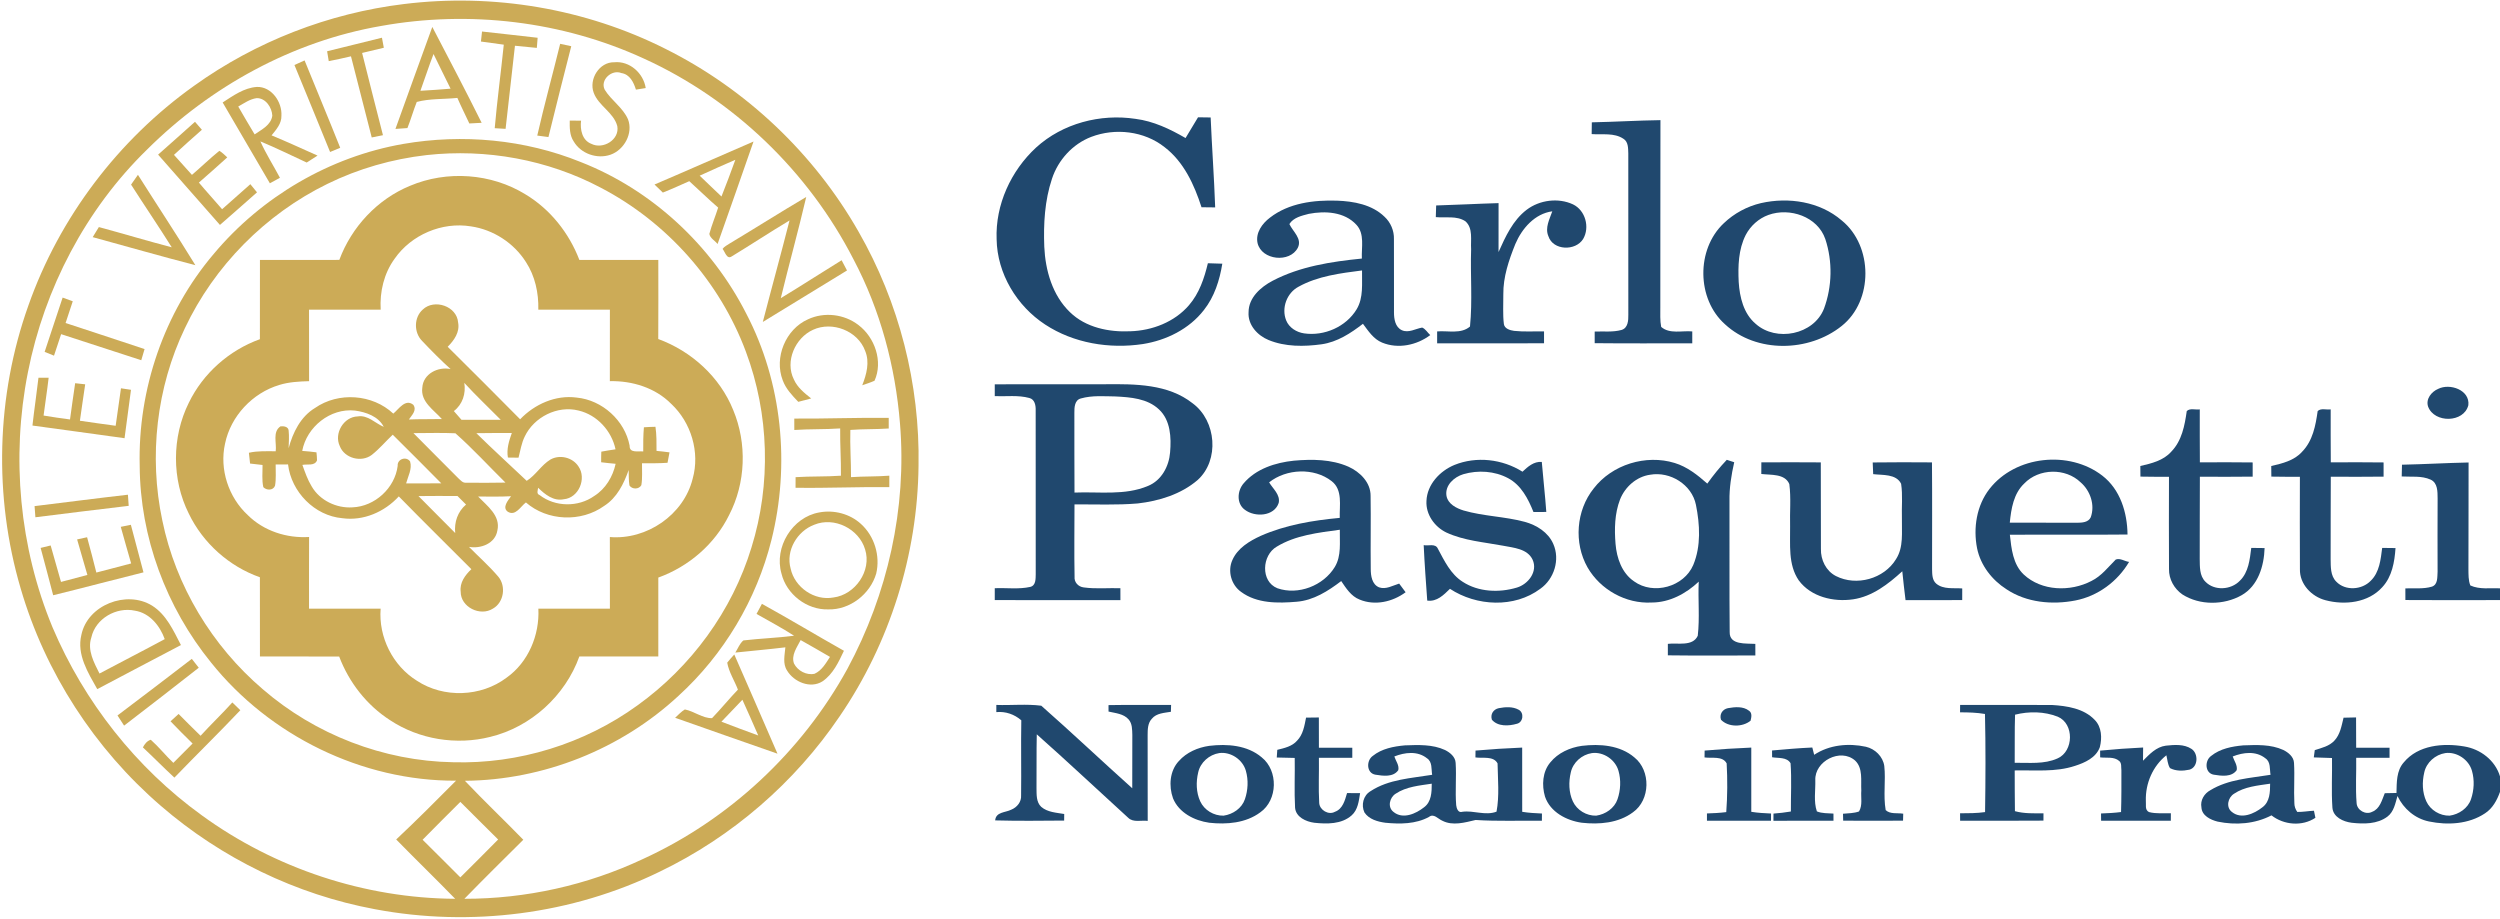 <?xml version="1.0" encoding="UTF-8" ?>
<!DOCTYPE svg PUBLIC "-//W3C//DTD SVG 1.1//EN" "http://www.w3.org/Graphics/SVG/1.1/DTD/svg11.dtd">
<svg width="993pt" height="365pt" viewBox="0 0 993 365" version="1.1" xmlns="http://www.w3.org/2000/svg">
<g id="#ccab57ff">
<path fill="#ccab57" opacity="1.00" d=" M 160.42 1.61 C 195.83 -2.78 232.52 3.37 264.41 19.45 C 296.33 35.40 323.33 60.98 341.00 91.99 C 357.15 120.10 365.44 152.64 364.84 185.04 C 364.46 220.30 353.44 255.37 333.54 284.48 C 315.70 310.86 290.77 332.40 262.08 346.21 C 227.28 363.22 186.95 368.31 148.94 361.14 C 117.63 355.33 88.00 340.93 63.92 320.11 C 37.60 297.45 17.93 267.11 8.21 233.74 C -2.55 197.19 -1.53 157.24 11.28 121.34 C 23.57 86.41 46.96 55.54 77.10 34.07 C 101.58 16.51 130.51 5.25 160.42 1.61 M 151.39 10.31 C 116.23 16.39 83.62 34.33 58.41 59.41 C 34.06 83.15 17.63 114.60 11.08 147.91 C 4.39 181.63 7.68 217.35 20.85 249.14 C 33.41 278.77 54.04 304.97 80.15 323.84 C 109.17 344.95 144.89 356.79 180.79 357.00 C 173.07 349.06 165.11 341.36 157.37 333.44 C 165.47 325.84 173.31 317.96 181.14 310.09 C 143.80 310.27 107.10 292.22 83.82 263.14 C 66.01 241.22 55.62 213.29 55.49 185.00 C 54.73 154.68 65.19 124.06 84.86 100.90 C 103.88 78.15 130.99 62.24 160.24 57.16 C 183.75 53.11 208.45 55.36 230.61 64.34 C 258.97 75.41 282.66 97.51 296.43 124.60 C 310.72 151.97 313.89 184.66 306.41 214.51 C 300.50 238.20 287.49 259.99 269.45 276.43 C 246.61 297.61 215.79 309.87 184.65 310.13 C 192.22 318.09 200.18 325.68 207.86 333.55 C 200.02 341.33 192.16 349.09 184.46 357.00 C 208.85 357.02 233.22 351.61 255.29 341.24 C 289.55 325.59 318.49 298.64 336.60 265.63 C 352.56 236.04 360.26 201.86 357.48 168.29 C 355.66 145.61 349.67 123.15 339.01 103.00 C 321.13 68.15 291.39 39.48 255.71 23.25 C 223.35 8.37 186.40 4.01 151.39 10.31 M 169.45 61.60 C 155.80 63.16 142.37 66.98 130.02 73.05 C 105.44 85.08 85.10 105.62 73.42 130.39 C 62.16 153.93 59.06 181.21 64.47 206.72 C 69.79 232.68 84.20 256.53 104.32 273.71 C 125.15 291.75 152.37 302.30 179.94 302.76 C 205.95 303.53 232.13 295.46 253.20 280.18 C 274.51 264.88 290.83 242.61 298.48 217.47 C 306.33 192.26 305.53 164.46 296.28 139.73 C 285.93 111.90 264.92 88.25 238.60 74.54 C 217.55 63.40 193.10 58.97 169.45 61.60 M 167.86 333.55 C 172.89 338.49 177.84 343.52 182.85 348.49 C 187.87 343.49 192.90 338.50 197.86 333.45 C 192.81 328.52 187.88 323.47 182.85 318.51 C 177.85 323.51 172.81 328.49 167.86 333.55 Z" />
<path fill="#ccab57" opacity="1.00" d=" M 171.71 10.70 C 178.31 23.36 184.96 36.00 191.31 48.78 C 189.68 48.88 188.05 48.97 186.42 49.04 C 184.85 45.65 183.15 42.32 181.67 38.89 C 176.31 39.46 170.73 39.10 165.54 40.49 C 164.18 43.90 163.19 47.45 161.83 50.87 C 160.24 50.98 158.66 51.10 157.07 51.21 C 161.95 37.71 166.78 24.19 171.71 10.70 M 172.20 21.46 C 170.33 26.28 168.76 31.21 166.99 36.06 C 170.99 35.81 174.99 35.59 178.97 35.22 C 176.64 30.67 174.50 26.02 172.20 21.46 Z" />
<path fill="#ccab57" opacity="1.00" d=" M 191.03 16.50 C 191.17 15.17 191.31 13.85 191.46 12.52 C 198.83 13.30 206.18 14.19 213.55 15.00 C 213.45 16.34 213.34 17.68 213.23 19.02 C 210.33 18.73 207.44 18.46 204.54 18.17 C 203.27 29.17 202.04 40.18 200.82 51.18 C 199.38 51.10 197.94 51.01 196.50 50.92 C 197.47 39.84 198.97 28.81 200.10 17.74 C 197.08 17.30 194.06 16.90 191.03 16.50 Z" />
<path fill="#ccab57" opacity="1.00" d=" M 129.93 20.36 C 137.21 18.64 144.44 16.71 151.71 14.98 C 151.96 16.31 152.20 17.64 152.45 18.97 C 149.58 19.67 146.70 20.33 143.83 21.03 C 146.57 31.93 149.30 42.82 152.11 53.70 C 150.62 54.00 149.14 54.30 147.65 54.60 C 144.91 43.85 142.15 33.11 139.41 22.37 C 136.47 23.02 133.54 23.75 130.58 24.28 C 130.35 22.97 130.14 21.67 129.93 20.36 Z" />
<path fill="#ccab57" opacity="1.00" d=" M 213.40 53.85 C 216.18 41.64 219.52 29.56 222.50 17.40 C 223.96 17.72 225.43 18.04 226.90 18.36 C 223.86 30.38 220.75 42.39 217.84 54.44 C 216.35 54.25 214.87 54.05 213.40 53.85 Z" />
<path fill="#ccab57" opacity="1.00" d=" M 116.95 25.82 C 118.29 25.21 119.64 24.60 120.98 24.00 C 125.67 35.58 130.52 47.09 135.13 58.70 C 133.79 59.25 132.45 59.81 131.11 60.37 C 126.41 48.84 121.71 37.32 116.95 25.82 Z" />
<path fill="#ccab57" opacity="1.00" d=" M 235.82 36.84 C 233.81 31.48 238.04 24.59 243.98 24.73 C 250.10 24.13 255.57 29.05 256.48 34.98 C 255.51 35.14 253.56 35.45 252.59 35.60 C 251.69 32.71 250.17 29.51 246.81 29.02 C 243.02 27.45 238.23 31.76 240.20 35.64 C 242.81 39.91 247.42 42.72 249.45 47.40 C 251.56 52.94 247.93 59.54 242.49 61.45 C 237.16 63.31 230.73 61.06 227.87 56.17 C 226.24 53.74 226.26 50.71 226.30 47.90 C 227.79 47.88 229.29 47.90 230.80 47.93 C 230.36 51.43 231.21 55.74 234.90 57.14 C 239.53 59.48 246.18 55.49 245.19 50.09 C 243.74 44.62 237.74 42.07 235.82 36.84 Z" />
<path fill="#ccab57" opacity="1.00" d=" M 88.44 40.70 C 92.62 38.02 96.88 34.89 102.01 34.53 C 107.87 34.33 112.11 40.53 111.78 45.97 C 111.89 49.09 109.69 51.50 107.87 53.77 C 114.01 56.30 120.04 59.10 126.12 61.80 C 124.69 62.73 123.26 63.65 121.82 64.56 C 115.70 61.75 109.66 58.73 103.42 56.16 C 105.67 61.15 108.62 65.79 111.19 70.61 C 109.85 71.33 108.52 72.07 107.19 72.80 C 100.93 62.11 94.67 51.41 88.44 40.70 M 94.63 42.31 C 96.76 46.02 98.94 49.71 101.14 53.38 C 103.91 51.46 107.66 49.68 108.16 45.95 C 108.03 42.71 105.52 38.90 101.95 38.98 C 99.24 39.34 96.97 41.01 94.63 42.31 Z" />
<path fill="#ccab57" opacity="1.00" d=" M 62.80 61.42 C 67.66 57.05 72.61 52.77 77.45 48.38 C 78.37 49.43 79.28 50.48 80.19 51.54 C 76.48 54.85 72.73 58.11 69.10 61.51 C 71.47 64.17 73.87 66.80 76.24 69.46 C 79.91 66.32 83.37 62.95 87.12 59.91 C 88.31 60.59 89.26 61.60 90.27 62.51 C 86.55 65.89 82.79 69.22 79.00 72.52 C 82.00 76.11 85.18 79.55 88.22 83.10 C 91.98 79.81 95.68 76.46 99.44 73.16 C 100.33 74.23 101.21 75.31 102.08 76.40 C 97.16 80.70 92.32 85.08 87.36 89.34 C 79.17 80.04 70.97 70.74 62.80 61.42 Z" />
<path fill="#ccab57" opacity="1.00" d=" M 259.97 73.29 C 273.12 67.69 286.17 61.87 299.30 56.21 C 294.56 69.79 289.84 83.37 285.02 96.92 C 283.99 95.57 282.06 94.66 281.75 92.91 C 282.71 89.36 284.14 85.96 285.25 82.46 C 281.31 79.08 277.63 75.42 273.78 71.96 C 270.29 73.50 266.83 75.10 263.28 76.49 C 262.17 75.42 261.07 74.36 259.97 73.29 M 277.91 69.78 C 280.81 72.52 283.65 75.33 286.57 78.05 C 288.50 73.22 290.31 68.35 292.08 63.47 C 287.34 65.53 282.60 67.61 277.91 69.78 Z" />
<path fill="#ccab57" opacity="1.00" d=" M 52.06 73.33 C 52.97 72.03 53.87 70.73 54.79 69.44 C 62.35 81.42 70.20 93.24 77.60 105.33 C 63.96 101.81 50.42 97.90 36.82 94.19 C 37.63 92.85 38.46 91.52 39.27 90.19 C 48.94 92.80 58.53 95.70 68.22 98.23 C 62.97 89.85 57.39 81.67 52.06 73.33 Z" />
<path fill="#ccab57" opacity="1.00" d=" M 162.85 73.81 C 177.51 67.59 195.16 68.82 208.73 77.21 C 218.57 83.12 226.04 92.56 230.13 103.25 C 240.58 103.25 251.03 103.27 261.48 103.24 C 261.49 113.71 261.53 124.19 261.46 134.66 C 274.66 139.49 285.94 149.73 291.22 162.84 C 296.78 176.13 296.23 191.83 289.58 204.62 C 283.90 216.16 273.53 225.07 261.48 229.41 C 261.51 239.86 261.51 250.31 261.48 260.76 C 251.03 260.73 240.57 260.75 230.12 260.75 C 224.51 276.36 210.87 288.78 194.73 292.69 C 181.31 296.09 166.51 293.71 154.95 286.07 C 145.68 280.12 138.61 271.04 134.72 260.77 C 124.23 260.73 113.74 260.75 103.25 260.75 C 103.25 250.26 103.27 239.78 103.23 229.29 C 90.99 224.97 80.62 215.71 74.99 204.01 C 68.16 190.40 68.23 173.59 75.00 159.97 C 80.66 148.29 91.03 139.12 103.23 134.73 C 103.27 124.24 103.25 113.74 103.25 103.25 C 113.76 103.25 124.27 103.28 134.78 103.23 C 139.64 90.15 149.90 79.13 162.85 73.81 M 156.75 102.76 C 152.51 108.57 150.79 115.88 151.21 123.00 C 141.72 123.00 132.24 123.00 122.75 123.00 C 122.76 132.47 122.73 141.94 122.77 151.40 C 118.80 151.52 114.77 151.72 110.95 152.90 C 100.30 156.08 91.64 165.27 89.39 176.20 C 87.10 186.39 90.76 197.53 98.41 204.59 C 104.76 210.91 113.91 213.85 122.77 213.29 C 122.72 222.78 122.76 232.27 122.75 241.77 C 132.23 241.75 141.71 241.74 151.19 241.77 C 150.30 253.02 155.99 264.45 165.60 270.39 C 176.21 277.38 191.06 276.84 201.19 269.19 C 209.86 263.05 214.36 252.24 213.84 241.77 C 223.31 241.75 232.78 241.74 242.25 241.77 C 242.23 232.28 242.29 222.79 242.23 213.31 C 256.87 214.53 271.58 204.51 275.13 190.14 C 278.09 179.65 274.53 167.79 266.59 160.40 C 260.26 154.00 251.10 151.20 242.23 151.40 C 242.27 141.94 242.24 132.47 242.25 123.00 C 232.77 123.00 223.30 123.00 213.82 123.00 C 213.98 116.39 212.55 109.65 208.89 104.07 C 204.10 96.50 195.90 91.18 187.03 89.91 C 175.59 88.04 163.36 93.24 156.75 102.76 Z" />
<path fill="#ccab57" opacity="1.00" d=" M 289.75 96.76 C 299.95 90.65 310.00 84.27 320.24 78.22 C 317.09 91.68 313.39 105.00 310.13 118.43 C 318.25 113.52 326.21 108.34 334.29 103.37 C 335.01 104.71 335.73 106.07 336.43 107.43 C 325.27 114.23 314.15 121.09 302.99 127.88 C 306.46 114.43 310.18 101.04 313.60 87.57 C 305.84 92.19 298.32 97.19 290.60 101.87 C 288.68 103.15 287.96 99.97 287.01 98.87 C 287.67 97.90 288.81 97.41 289.75 96.76 Z" />
<path fill="#ccab57" opacity="1.00" d=" M 24.88 118.20 C 26.22 118.69 27.56 119.18 28.90 119.67 C 27.96 122.55 26.99 125.43 26.05 128.30 C 36.50 131.76 46.98 135.15 57.42 138.65 C 56.98 140.12 56.54 141.60 56.11 143.08 C 45.49 139.64 34.89 136.16 24.28 132.73 C 23.33 135.57 22.38 138.42 21.45 141.27 C 20.20 140.78 18.97 140.27 17.73 139.77 C 20.07 132.56 22.53 125.40 24.88 118.20 Z" />
<path fill="#ccab57" opacity="1.00" d=" M 167.94 122.94 C 172.51 118.58 181.48 121.61 181.96 128.08 C 182.72 131.89 180.37 135.20 177.82 137.74 C 187.45 147.30 197.07 156.88 206.60 166.54 C 212.33 160.55 220.68 156.80 229.05 157.92 C 239.19 158.89 248.19 167.00 250.09 177.04 C 249.96 180.11 253.52 179.08 255.49 179.32 C 255.47 176.12 255.48 172.91 255.76 169.72 C 257.29 169.61 258.82 169.55 260.35 169.52 C 260.82 172.69 260.77 175.89 260.77 179.09 C 262.49 179.26 264.21 179.44 265.93 179.68 C 265.70 181.06 265.44 182.44 265.14 183.82 C 261.77 184.05 258.38 184.02 255.00 184.00 C 254.95 186.90 255.24 189.84 254.74 192.71 C 253.80 194.43 251.07 194.45 250.02 192.83 C 249.67 190.80 249.79 188.74 249.71 186.69 C 247.77 192.17 245.03 197.74 239.96 200.96 C 230.80 207.53 217.40 207.00 208.89 199.57 C 206.79 201.14 204.76 205.14 201.71 203.27 C 199.33 201.59 201.79 198.77 202.99 197.10 C 198.63 197.34 194.27 197.23 189.91 197.22 C 193.47 200.93 198.91 204.81 197.56 210.71 C 196.71 215.90 190.98 218.04 186.28 217.22 C 190.17 221.16 194.35 224.86 197.95 229.09 C 201.08 232.86 200.15 239.28 195.80 241.73 C 190.77 244.98 182.91 241.16 182.98 234.98 C 182.53 231.41 184.78 228.39 187.23 226.08 C 177.62 216.44 167.91 206.90 158.40 197.17 C 152.78 203.32 144.34 207.01 135.96 205.83 C 124.93 204.86 115.70 195.38 114.41 184.47 C 112.77 184.48 111.13 184.49 109.49 184.50 C 109.46 187.31 109.73 190.15 109.24 192.93 C 108.50 194.88 105.90 194.85 104.59 193.50 C 103.95 190.61 104.32 187.62 104.28 184.69 C 102.62 184.52 100.97 184.34 99.33 184.12 C 99.15 182.69 99.00 181.26 98.86 179.84 C 102.36 179.03 105.96 179.25 109.51 179.24 C 109.95 175.99 108.15 171.51 111.41 169.35 C 112.62 169.20 114.51 169.43 114.64 170.98 C 114.90 173.33 114.72 175.69 114.64 178.04 C 116.32 171.80 119.39 165.50 125.12 162.05 C 134.41 155.57 147.95 156.52 156.22 164.29 C 158.41 162.49 161.00 158.23 164.17 160.79 C 165.69 162.97 163.58 164.89 162.41 166.62 C 166.77 166.42 171.14 166.56 175.51 166.44 C 172.30 162.81 166.98 159.60 167.74 154.01 C 168.04 148.49 173.98 145.52 178.98 146.60 C 175.03 143.03 171.28 139.24 167.62 135.37 C 164.34 132.03 164.38 126.06 167.94 122.94 M 184.42 152.08 C 185.10 156.31 183.75 160.62 180.27 163.28 C 181.29 164.43 182.30 165.58 183.31 166.75 C 188.50 166.76 193.70 166.75 198.90 166.75 C 194.08 161.85 189.05 157.15 184.42 152.08 M 120.04 179.10 C 121.93 179.24 123.82 179.41 125.70 179.67 C 125.82 180.72 125.90 181.79 125.92 182.85 C 124.98 185.20 122.07 184.24 120.11 184.66 C 121.16 187.58 122.17 190.55 123.81 193.22 C 127.04 198.79 133.68 201.95 140.03 201.52 C 148.91 201.15 156.84 193.88 157.96 185.05 C 157.72 182.31 161.39 181.11 162.89 183.29 C 163.79 186.26 162.06 189.18 161.31 192.00 C 165.97 191.99 170.63 192.01 175.29 191.99 C 168.92 185.49 162.44 179.09 155.99 172.66 C 153.20 175.30 150.71 178.29 147.68 180.68 C 143.56 183.82 136.82 182.06 134.96 177.18 C 132.58 172.17 136.50 165.56 142.08 165.40 C 146.12 164.74 149.01 168.12 152.43 169.55 C 150.31 165.36 145.36 163.68 141.00 163.08 C 131.22 162.02 121.83 169.54 120.04 179.10 M 208.42 173.40 C 207.12 176.04 206.69 178.97 205.96 181.79 C 204.55 181.81 203.14 181.79 201.74 181.74 C 201.14 178.38 202.19 175.12 203.29 172.00 C 198.59 172.01 193.89 171.95 189.20 172.06 C 195.75 178.49 202.54 184.68 209.21 190.99 C 212.80 188.73 214.98 184.76 218.61 182.54 C 222.33 180.42 227.43 181.67 229.76 185.26 C 233.09 190.03 229.89 197.78 223.93 198.30 C 219.86 199.16 216.45 196.38 213.74 193.74 C 213.62 194.80 212.97 196.14 214.35 196.65 C 220.51 201.41 229.68 201.52 236.02 197.01 C 240.53 194.18 243.41 189.36 244.53 184.22 C 242.61 184.04 240.69 183.86 238.78 183.61 C 238.77 182.21 238.78 180.80 238.84 179.40 C 240.72 179.04 242.60 178.74 244.49 178.47 C 242.94 171.15 237.18 164.80 229.82 163.07 C 221.44 160.92 212.08 165.66 208.42 173.40 M 164.22 172.04 C 170.11 178.06 176.13 183.95 182.04 189.95 C 182.92 190.72 183.78 191.89 185.11 191.73 C 190.33 191.83 195.55 191.75 200.77 191.69 C 194.14 185.17 187.84 178.24 180.89 172.10 C 175.34 171.83 169.78 172.05 164.22 172.04 M 166.22 197.04 C 171.03 201.98 175.98 206.79 180.81 211.72 C 180.37 207.41 181.78 203.23 185.11 200.41 C 183.97 199.29 182.84 198.16 181.72 197.02 C 176.56 196.99 171.39 196.97 166.22 197.04 Z" />
<path fill="#ccab57" opacity="1.00" d=" M 320.91 126.84 C 327.34 123.81 335.33 124.74 340.94 129.08 C 347.49 133.99 350.82 143.59 347.36 151.23 C 345.78 151.95 344.11 152.45 342.48 153.03 C 344.17 148.75 345.51 143.86 343.65 139.40 C 340.77 131.40 330.56 127.46 322.94 130.99 C 315.84 134.20 311.71 143.54 315.32 150.70 C 316.73 153.91 319.53 156.14 322.20 158.26 C 320.49 158.72 318.79 159.17 317.08 159.61 C 314.64 157.07 312.13 154.43 310.90 151.06 C 307.40 142.03 312.05 130.77 320.91 126.84 Z" />
<path fill="#ccab57" opacity="1.00" d=" M 15.28 150.03 C 16.63 150.02 17.98 150.03 19.32 150.04 C 18.75 155.06 17.95 160.05 17.31 165.06 C 20.81 165.62 24.30 166.17 27.81 166.61 C 28.45 161.80 29.15 157.01 29.85 152.21 C 31.18 152.36 32.51 152.51 33.84 152.65 C 33.09 157.47 32.45 162.30 31.74 167.12 C 36.47 167.79 41.20 168.50 45.94 169.12 C 46.67 164.15 47.32 159.19 48.05 154.23 C 49.37 154.42 50.70 154.62 52.03 154.83 C 51.14 161.24 50.35 167.65 49.47 174.06 C 37.29 172.31 25.08 170.74 12.89 169.03 C 13.59 162.69 14.55 156.37 15.28 150.03 Z" />
<path fill="#ccab57" opacity="1.00" d=" M 315.49 166.26 C 327.99 166.36 340.49 165.82 353.00 165.99 C 353.00 167.39 353.00 168.80 353.00 170.20 C 347.92 170.55 342.83 170.38 337.76 170.77 C 337.57 177.02 338.06 183.27 338.02 189.52 C 343.09 189.17 348.17 189.34 353.24 188.94 C 353.24 190.45 353.24 191.97 353.24 193.49 C 340.82 193.34 328.41 193.94 315.99 193.74 C 315.99 192.33 316.00 190.93 316.01 189.53 C 322.00 189.14 328.01 189.38 334.01 188.95 C 334.10 182.69 333.63 176.44 333.72 170.17 C 327.66 170.60 321.57 170.37 315.50 170.79 C 315.50 169.27 315.49 167.76 315.49 166.26 Z" />
<path fill="#ccab57" opacity="1.00" d=" M 13.73 201.03 C 26.09 199.53 38.44 197.90 50.81 196.50 C 50.91 197.97 51.02 199.44 51.12 200.92 C 38.75 202.34 26.41 203.95 14.06 205.46 C 13.95 203.98 13.84 202.51 13.73 201.03 Z" />
<path fill="#ccab57" opacity="1.00" d=" M 325.40 203.54 C 331.21 202.44 337.53 204.06 341.93 208.07 C 347.33 212.92 349.71 220.78 348.03 227.83 C 345.64 235.99 337.59 242.29 328.99 242.05 C 320.48 242.31 312.37 236.06 310.39 227.78 C 307.40 217.39 314.69 205.41 325.40 203.54 M 323.43 208.42 C 316.65 210.95 312.03 218.70 314.04 225.84 C 315.64 233.30 323.49 238.74 331.05 237.32 C 339.70 236.23 346.31 226.67 343.62 218.24 C 341.20 210.06 331.38 205.14 323.43 208.42 Z" />
<path fill="#ccab57" opacity="1.00" d=" M 47.97 209.26 C 49.30 208.99 50.64 208.72 51.98 208.45 C 53.63 214.75 55.34 221.04 56.99 227.34 C 45.02 230.30 33.11 233.50 21.12 236.43 C 19.50 230.15 17.81 223.90 16.14 217.63 C 17.46 217.30 18.79 216.97 20.12 216.66 C 21.48 221.48 22.89 226.30 24.23 231.14 C 27.73 230.24 31.21 229.27 34.71 228.36 C 33.38 223.65 31.95 218.98 30.63 214.26 C 31.62 214.04 33.60 213.61 34.59 213.39 C 35.85 218.05 37.12 222.72 38.27 227.42 C 42.89 226.24 47.48 224.99 52.09 223.80 C 50.71 218.96 49.30 214.12 47.97 209.26 Z" />
<path fill="#ccab57" opacity="1.00" d=" M 32.32 252.18 C 34.77 240.29 50.24 234.30 60.38 240.54 C 66.08 244.10 68.89 250.49 71.87 256.22 C 60.80 262.08 49.68 267.83 38.63 273.72 C 34.97 267.18 30.42 260.04 32.32 252.18 M 36.28 253.21 C 34.59 258.25 37.33 263.14 39.51 267.53 C 48.13 262.93 56.84 258.51 65.43 253.86 C 63.53 248.56 59.44 243.47 53.59 242.56 C 46.20 240.97 37.93 245.68 36.28 253.21 Z" />
<path fill="#ccab57" opacity="1.00" d=" M 302.63 239.85 C 313.59 245.88 324.30 252.36 335.21 258.49 C 333.09 262.97 330.89 267.79 326.65 270.66 C 321.87 273.65 315.35 270.88 312.63 266.36 C 310.80 263.59 311.70 260.18 311.95 257.12 C 305.34 257.92 298.70 258.50 292.07 259.20 C 293.11 257.59 293.77 255.62 295.27 254.38 C 301.97 253.59 308.72 253.38 315.41 252.51 C 310.57 249.40 305.49 246.69 300.49 243.85 C 301.20 242.51 301.92 241.18 302.63 239.85 M 315.37 263.54 C 316.81 266.42 320.35 268.34 323.55 267.62 C 326.42 266.33 328.03 263.44 329.67 260.92 C 325.81 258.65 321.91 256.44 318.02 254.24 C 316.59 257.07 314.18 260.21 315.37 263.54 Z" />
<path fill="#ccab57" opacity="1.00" d=" M 288.85 263.21 C 289.72 262.07 290.70 261.03 291.66 259.97 C 297.40 273.09 303.14 286.22 308.82 299.37 C 295.26 294.63 281.70 289.90 268.16 285.10 C 269.41 283.96 270.56 282.67 272.03 281.79 C 275.72 282.52 279.13 285.35 282.82 285.25 C 286.36 281.58 289.57 277.60 293.10 273.92 C 291.74 270.34 289.53 267.00 288.85 263.21 M 286.55 286.66 C 291.42 288.49 296.26 290.40 301.17 292.13 C 299.13 287.37 297.00 282.66 294.88 277.94 C 292.07 280.81 289.38 283.80 286.55 286.66 Z" />
<path fill="#ccab57" opacity="1.00" d=" M 46.67 284.18 C 56.52 276.70 66.40 269.27 76.18 261.70 C 77.10 262.87 78.03 264.04 78.95 265.22 C 69.12 272.96 59.20 280.59 49.29 288.22 C 48.41 286.87 47.54 285.53 46.67 284.18 Z" />
<path fill="#ccab57" opacity="1.00" d=" M 92.28 279.01 C 93.34 280.04 94.40 281.06 95.46 282.10 C 86.88 291.16 77.94 299.88 69.27 308.87 C 65.02 304.95 60.98 300.81 56.76 296.87 C 57.41 295.56 58.43 294.26 59.89 293.83 C 63.09 296.68 65.76 300.05 68.85 303.01 C 71.41 300.46 73.97 297.91 76.50 295.33 C 73.54 292.42 70.59 289.51 67.74 286.50 C 68.80 285.52 69.87 284.55 70.94 283.58 C 73.83 286.49 76.72 289.40 79.67 292.25 C 83.77 287.74 88.20 283.55 92.28 279.01 Z" />
</g>
<g id="#20486eff">
<path fill="#20486e" opacity="1.00" d=" M 411.56 58.58 C 422.07 49.01 437.06 45.09 451.01 47.21 C 458.16 48.11 464.73 51.26 470.90 54.83 C 472.55 52.08 474.19 49.33 475.86 46.59 C 477.52 46.61 479.19 46.64 480.87 46.66 C 481.38 58.57 482.25 70.46 482.67 82.38 C 480.85 82.36 479.05 82.35 477.24 82.32 C 474.36 73.39 470.21 64.27 462.56 58.44 C 454.47 52.04 442.98 50.72 433.43 54.37 C 426.07 57.19 420.30 63.53 417.85 70.99 C 414.95 79.66 414.44 88.94 414.79 98.02 C 415.22 107.43 418.02 117.30 424.99 124.00 C 431.27 130.12 440.47 131.98 448.97 131.58 C 457.66 131.31 466.51 127.92 472.26 121.23 C 476.33 116.53 478.35 110.51 479.77 104.56 C 481.67 104.61 483.58 104.66 485.50 104.74 C 484.44 111.31 482.36 117.88 478.18 123.16 C 472.34 130.70 463.23 135.19 453.93 136.66 C 440.65 138.66 426.46 136.34 415.14 128.91 C 403.86 121.54 396.07 108.64 395.86 95.04 C 395.32 81.33 401.55 67.81 411.56 58.58 Z" />
<path fill="#20486e" opacity="1.00" d=" M 632.27 48.59 C 641.36 48.41 650.44 47.85 659.53 47.72 C 659.45 72.48 659.55 97.24 659.48 121.99 C 659.50 124.61 659.32 127.26 659.82 129.85 C 663.19 132.79 668.11 131.26 672.17 131.64 C 672.17 133.21 672.17 134.79 672.17 136.36 C 659.25 136.36 646.33 136.45 633.41 136.31 C 633.41 134.77 633.41 133.23 633.41 131.70 C 636.95 131.54 640.60 132.02 644.06 131.06 C 646.64 130.31 646.81 127.28 646.77 125.07 C 646.74 103.69 646.74 82.31 646.76 60.93 C 646.68 58.91 646.80 56.36 644.85 55.14 C 641.13 52.63 636.41 53.58 632.21 53.26 C 632.22 51.70 632.25 50.15 632.27 48.59 Z" />
<path fill="#20486e" opacity="1.00" d=" M 504.43 86.45 C 511.91 80.64 521.82 79.41 531.01 79.70 C 537.69 79.94 544.94 81.24 549.92 86.08 C 552.38 88.35 553.77 91.63 553.67 94.98 C 553.76 104.67 553.62 114.36 553.69 124.05 C 553.68 126.67 554.16 129.94 556.84 131.17 C 559.52 132.36 562.25 130.56 564.89 130.11 C 566.26 130.69 567.02 132.13 568.10 133.10 C 562.71 137.13 555.34 138.69 549.00 136.09 C 545.55 134.70 543.50 131.46 541.36 128.61 C 536.51 132.37 531.14 135.87 524.94 136.75 C 517.94 137.71 510.49 137.79 503.86 135.05 C 499.45 133.24 495.60 129.05 495.93 124.02 C 495.93 118.26 500.72 114.03 505.45 111.54 C 516.37 105.81 528.80 103.91 540.93 102.70 C 540.72 98.23 542.14 92.89 538.75 89.27 C 534.03 84.12 526.31 83.69 519.86 84.94 C 517.08 85.67 513.77 86.38 512.14 88.99 C 513.52 91.98 517.29 94.79 515.50 98.40 C 512.34 104.54 501.11 103.38 499.50 96.55 C 498.63 92.49 501.35 88.77 504.43 86.45 M 515.79 113.88 C 511.12 116.34 508.91 122.35 510.86 127.25 C 512.02 130.16 514.98 131.98 518.00 132.42 C 525.99 133.58 534.65 129.82 538.86 122.84 C 541.65 118.20 540.90 112.58 541.00 107.42 C 532.41 108.53 523.48 109.62 515.79 113.88 Z" />
<path fill="#20486e" opacity="1.00" d=" M 606.39 83.32 C 611.52 79.43 618.93 78.44 624.80 81.18 C 629.72 83.55 631.55 90.27 628.83 94.91 C 625.83 99.79 616.85 99.57 615.01 93.79 C 613.60 90.43 615.50 87.06 616.57 83.93 C 609.57 84.88 604.50 90.77 601.88 96.95 C 599.32 103.31 597.03 109.99 597.12 116.94 C 597.16 120.86 596.86 124.81 597.34 128.72 C 597.61 130.57 599.79 131.20 601.39 131.42 C 605.34 131.85 609.32 131.56 613.29 131.64 C 613.29 133.21 613.29 134.78 613.29 136.35 C 599.14 136.40 584.99 136.38 570.83 136.36 C 570.82 134.79 570.82 133.21 570.83 131.64 C 575.13 131.27 580.29 132.78 583.88 129.70 C 584.91 119.55 583.99 109.22 584.33 99.00 C 584.08 95.31 585.19 90.60 582.03 87.87 C 578.57 85.60 574.18 86.61 570.30 86.24 C 570.34 84.70 570.39 83.15 570.44 81.61 C 578.71 81.38 586.96 80.91 595.23 80.68 C 595.26 87.16 595.26 93.64 595.22 100.12 C 597.97 93.98 600.89 87.51 606.39 83.32 Z" />
<path fill="#20486e" opacity="1.00" d=" M 699.44 80.68 C 710.40 78.19 722.83 80.06 731.52 87.55 C 744.01 97.66 744.16 119.46 731.50 129.49 C 718.49 139.90 697.67 140.36 685.19 128.82 C 673.88 118.79 673.69 99.01 684.68 88.68 C 688.77 84.76 693.92 81.98 699.44 80.68 M 702.40 85.38 C 698.53 86.78 695.27 89.73 693.38 93.37 C 690.49 99.09 690.31 105.71 690.61 111.99 C 690.99 118.01 692.53 124.57 697.36 128.63 C 705.51 135.92 720.40 132.98 724.49 122.60 C 727.74 113.86 727.95 103.83 725.02 94.98 C 721.96 86.02 710.87 82.31 702.40 85.38 Z" />
<path fill="#20486e" opacity="1.00" d=" M 395.12 152.65 C 409.74 152.59 424.37 152.64 439.00 152.62 C 450.84 152.51 463.99 152.48 473.75 160.22 C 483.13 167.14 484.47 182.79 475.67 190.69 C 469.08 196.33 460.42 198.99 451.92 199.97 C 443.57 200.68 435.17 200.29 426.79 200.35 C 426.78 209.91 426.64 219.48 426.82 229.04 C 426.60 231.26 428.28 233.06 430.43 233.32 C 435.26 233.99 440.16 233.49 445.02 233.63 C 445.02 235.21 445.02 236.78 445.03 238.36 C 428.39 238.38 411.75 238.40 395.12 238.35 C 395.11 236.78 395.11 235.21 395.12 233.64 C 399.80 233.43 404.60 234.15 409.21 233.12 C 411.50 232.56 411.34 229.89 411.39 228.05 C 411.35 206.35 411.39 184.65 411.37 162.95 C 411.43 161.05 411.02 158.62 408.85 158.08 C 404.39 156.86 399.68 157.53 395.12 157.35 C 395.11 155.78 395.11 154.22 395.12 152.65 M 429.34 158.26 C 426.81 158.89 426.72 161.84 426.74 163.95 C 426.76 174.51 426.72 185.08 426.79 195.65 C 436.52 195.23 446.79 196.92 456.02 193.00 C 461.35 190.82 464.33 185.22 464.76 179.68 C 465.27 173.81 464.96 166.93 460.36 162.63 C 455.75 158.26 449.06 157.77 443.05 157.47 C 438.48 157.41 433.79 157.00 429.34 158.26 Z" />
<path fill="#20486e" opacity="1.00" d=" M 968.45 154.46 C 973.10 152.12 981.12 154.90 980.43 160.94 C 978.66 167.98 966.95 168.15 964.45 161.53 C 963.42 158.52 965.77 155.58 968.45 154.46 Z" />
<path fill="#20486e" opacity="1.00" d=" M 868.58 163.28 C 869.88 161.99 872.07 162.88 873.75 162.60 C 873.76 169.62 873.72 176.63 873.79 183.65 C 880.78 183.60 887.77 183.59 894.76 183.68 C 894.75 185.56 894.75 187.44 894.76 189.32 C 887.77 189.41 880.78 189.39 873.79 189.35 C 873.70 200.24 873.79 211.13 873.73 222.01 C 873.79 225.09 873.60 228.67 875.97 231.03 C 879.56 234.78 886.17 234.34 889.67 230.67 C 893.15 227.30 893.62 222.17 894.20 217.63 C 895.96 217.64 897.72 217.65 899.50 217.69 C 899.27 224.80 896.94 232.68 890.38 236.42 C 883.31 240.42 873.76 240.52 866.86 236.12 C 863.58 233.86 861.45 230.04 861.53 226.03 C 861.45 213.82 861.50 201.60 861.52 189.38 C 857.74 189.38 853.96 189.39 850.18 189.31 C 850.16 187.90 850.15 186.50 850.14 185.10 C 854.54 184.08 859.29 182.95 862.41 179.42 C 866.63 175.12 867.77 169.00 868.58 163.28 Z" />
<path fill="#20486e" opacity="1.00" d=" M 920.58 163.28 C 921.89 162.00 924.06 162.87 925.75 162.60 C 925.76 169.62 925.72 176.63 925.79 183.65 C 932.78 183.60 939.77 183.59 946.76 183.68 C 946.75 185.56 946.75 187.44 946.76 189.32 C 939.77 189.41 932.78 189.39 925.79 189.35 C 925.70 200.24 925.79 211.12 925.73 222.01 C 925.79 225.09 925.60 228.67 927.97 231.03 C 931.56 234.78 938.16 234.34 941.67 230.67 C 945.15 227.30 945.62 222.17 946.20 217.63 C 947.96 217.64 949.72 217.65 951.50 217.69 C 951.13 223.17 950.13 229.06 946.24 233.23 C 940.69 239.42 931.36 240.46 923.69 238.41 C 918.15 236.98 913.35 231.99 913.53 226.03 C 913.45 213.82 913.50 201.60 913.52 189.38 C 909.74 189.38 905.96 189.39 902.18 189.31 C 902.16 187.90 902.15 186.50 902.14 185.10 C 906.54 184.08 911.29 182.95 914.41 179.41 C 918.63 175.11 919.77 169.00 920.58 163.28 Z" />
<path fill="#20486e" opacity="1.00" d=" M 493.97 191.99 C 498.87 186.20 506.61 183.74 513.94 182.98 C 521.18 182.35 528.83 182.39 535.60 185.37 C 540.17 187.43 544.45 191.62 544.40 196.96 C 544.55 206.64 544.34 216.33 544.46 226.01 C 544.47 228.70 544.93 232.11 547.76 233.29 C 550.49 234.25 553.19 232.58 555.75 231.80 C 556.59 232.94 557.45 234.09 558.31 235.24 C 553.12 239.09 546.09 240.68 539.99 238.13 C 536.64 236.81 534.66 233.64 532.73 230.80 C 527.52 234.76 521.74 238.47 515.05 239.01 C 507.61 239.65 499.22 239.75 492.95 235.09 C 489.04 232.32 487.52 226.82 489.50 222.46 C 491.56 217.73 496.25 214.92 500.74 212.85 C 510.63 208.48 521.45 206.70 532.15 205.70 C 531.99 200.78 533.42 194.58 528.92 191.10 C 521.94 185.66 510.94 186.15 504.10 191.59 C 505.58 194.13 508.61 196.49 507.90 199.76 C 506.12 205.14 498.48 205.53 494.48 202.50 C 491.06 200.06 491.41 194.92 493.97 191.99 M 507.12 217.13 C 501.23 220.51 500.60 230.93 507.37 233.65 C 515.63 236.54 525.66 232.64 530.18 225.21 C 532.88 220.76 532.07 215.36 532.18 210.41 C 523.64 211.58 514.63 212.56 507.12 217.13 Z" />
<path fill="#20486e" opacity="1.00" d=" M 577.69 184.68 C 586.47 181.13 596.75 182.34 604.73 187.36 C 606.88 185.35 609.23 183.23 612.40 183.47 C 612.95 190.10 613.72 196.71 614.19 203.35 C 612.48 203.36 610.79 203.37 609.09 203.37 C 607.00 198.15 604.22 192.69 599.04 189.94 C 593.65 187.05 587.06 186.66 581.24 188.35 C 577.58 189.45 573.86 192.77 574.54 196.94 C 575.13 200.21 578.46 201.87 581.34 202.77 C 589.27 205.07 597.65 205.13 605.61 207.27 C 610.33 208.55 614.97 211.43 616.97 216.06 C 619.72 222.29 617.33 229.96 611.83 233.85 C 601.50 241.59 586.47 240.82 575.92 233.88 C 573.41 236.33 570.74 239.08 566.90 238.56 C 566.37 231.22 565.83 223.88 565.49 216.53 C 567.32 216.93 570.15 215.73 571.12 217.94 C 573.71 222.76 576.18 228.05 580.98 231.09 C 587.26 235.18 595.49 235.50 602.52 233.38 C 607.00 232.04 610.88 227.06 608.76 222.33 C 606.69 217.90 601.18 217.59 596.99 216.75 C 589.43 215.33 581.53 214.78 574.48 211.51 C 569.79 209.25 566.29 204.31 566.59 199.00 C 566.82 192.47 571.89 187.08 577.69 184.68 Z" />
<path fill="#20486e" opacity="1.00" d=" M 633.03 194.00 C 640.33 184.51 653.75 180.39 665.17 183.89 C 670.15 185.40 674.30 188.69 678.14 192.09 C 680.51 188.77 683.08 185.60 685.88 182.64 C 686.62 182.88 688.10 183.36 688.83 183.60 C 687.69 188.66 686.85 193.81 686.95 199.01 C 687.02 216.35 686.86 233.69 687.03 251.02 C 686.87 256.37 693.64 255.48 697.22 255.75 C 697.22 257.28 697.23 258.82 697.23 260.35 C 685.65 260.36 674.06 260.45 662.47 260.30 C 662.47 258.78 662.47 257.26 662.47 255.74 C 666.35 255.24 672.31 256.92 674.35 252.53 C 675.18 245.41 674.40 238.18 674.74 231.03 C 669.68 235.80 663.15 239.32 656.04 239.32 C 645.81 239.90 635.67 234.23 630.58 225.39 C 625.06 215.69 626.02 202.72 633.03 194.00 M 655.45 188.56 C 650.02 189.31 645.44 193.39 643.47 198.42 C 641.33 203.99 641.21 210.13 641.69 216.01 C 642.15 221.64 644.19 227.64 649.07 230.93 C 656.73 236.46 668.85 233.12 672.56 224.41 C 675.69 216.91 675.20 208.34 673.63 200.53 C 672.01 192.46 663.40 187.16 655.45 188.56 Z" />
<path fill="#20486e" opacity="1.00" d=" M 790.22 194.21 C 800.52 180.96 821.89 178.77 835.03 188.92 C 842.17 194.42 844.96 203.60 845.05 212.31 C 829.47 212.48 813.89 212.30 798.32 212.40 C 798.93 217.93 799.53 224.13 803.81 228.18 C 810.92 234.84 822.36 235.13 830.72 230.76 C 834.66 228.83 837.34 225.28 840.37 222.26 C 842.07 221.55 843.93 222.97 845.67 223.19 C 841.10 230.98 833.24 236.78 824.34 238.51 C 815.12 240.30 804.94 239.37 796.98 234.06 C 791.21 230.39 786.69 224.56 785.30 217.80 C 783.70 209.74 785.10 200.80 790.22 194.21 M 804.04 192.04 C 799.79 196.04 798.84 202.07 798.29 207.59 C 807.20 207.64 816.12 207.63 825.03 207.64 C 826.97 207.62 829.48 207.52 830.44 205.47 C 832.22 200.60 830.27 194.89 826.42 191.58 C 820.40 185.76 809.82 186.01 804.04 192.04 Z" />
<path fill="#20486e" opacity="1.00" d=" M 699.61 183.65 C 707.48 183.60 715.35 183.60 723.22 183.66 C 723.31 195.11 723.18 206.56 723.27 218.01 C 723.15 222.35 725.27 226.79 729.24 228.81 C 737.37 232.96 748.36 229.93 753.11 222.08 C 756.18 217.30 755.33 211.39 755.44 206.00 C 755.28 201.39 755.82 196.73 755.12 192.15 C 753.14 188.15 747.78 188.79 744.03 188.33 C 743.95 186.78 743.88 185.23 743.84 183.69 C 751.68 183.57 759.53 183.61 767.38 183.66 C 767.50 197.80 767.41 211.93 767.42 226.07 C 767.47 228.08 767.42 230.48 769.14 231.88 C 772.01 234.21 775.98 233.46 779.40 233.73 C 779.40 235.26 779.39 236.80 779.39 238.35 C 771.89 238.40 764.38 238.37 756.88 238.37 C 756.41 234.55 755.97 230.73 755.59 226.91 C 750.02 231.99 743.68 236.94 736.00 238.06 C 728.25 239.18 719.32 237.09 714.47 230.53 C 710.15 224.23 711.14 216.22 711.03 209.00 C 710.86 203.43 711.45 197.80 710.72 192.27 C 708.91 188.02 703.35 188.75 699.59 188.26 C 699.58 186.72 699.59 185.19 699.61 183.65 Z" />
<path fill="#20486e" opacity="1.00" d=" M 954.07 184.58 C 962.89 184.40 971.70 183.88 980.52 183.70 C 980.45 197.82 980.56 211.93 980.46 226.05 C 980.50 228.22 980.39 230.48 981.22 232.54 C 984.89 234.24 989.08 233.49 993.00 233.69 L 993.00 238.35 C 980.47 238.39 967.94 238.41 955.42 238.33 C 955.40 236.79 955.40 235.24 955.41 233.71 C 958.92 233.55 962.58 234.05 966.00 233.00 C 968.42 232.12 968.05 229.14 968.21 227.08 C 968.20 217.36 968.16 207.65 968.22 197.93 C 968.19 195.28 968.29 191.80 965.43 190.50 C 961.85 188.88 957.77 189.49 953.96 189.25 C 953.98 187.69 954.02 186.14 954.07 184.58 Z" />
<path fill="#20486e" opacity="1.00" d=" M 395.74 280.00 C 401.68 280.21 407.70 279.55 413.60 280.31 C 425.80 291.05 437.61 302.26 449.73 313.10 C 449.73 306.05 449.74 298.99 449.76 291.93 C 449.69 289.82 449.77 287.42 448.27 285.74 C 446.28 283.47 443.06 283.28 440.31 282.63 C 440.31 281.99 440.30 280.71 440.30 280.07 C 448.59 279.92 456.87 280.02 465.16 280.01 C 465.14 280.69 465.10 282.04 465.08 282.72 C 462.46 283.18 459.35 283.24 457.52 285.48 C 455.87 287.21 455.85 289.71 455.84 291.94 C 455.88 303.31 455.86 314.69 455.87 326.06 C 453.32 325.72 450.15 326.81 448.13 324.83 C 436.01 313.79 424.07 302.55 411.81 291.67 C 411.65 298.79 411.77 305.91 411.70 313.03 C 411.75 315.57 411.54 318.57 413.57 320.48 C 416.08 322.65 419.59 322.78 422.71 323.32 C 422.70 323.97 422.69 325.28 422.68 325.93 C 413.54 326.00 404.41 326.12 395.28 325.86 C 395.58 322.44 399.29 322.81 401.68 321.60 C 403.96 320.69 405.76 318.48 405.58 315.94 C 405.71 305.99 405.48 296.05 405.66 286.10 C 402.88 283.70 399.42 282.51 395.74 282.85 C 395.74 282.13 395.74 280.71 395.74 280.00 Z" />
<path fill="#20486e" opacity="1.00" d=" M 778.56 280.00 C 790.72 280.03 802.87 279.96 815.02 280.02 C 821.01 280.39 827.69 281.37 832.03 285.95 C 834.80 288.76 834.99 293.12 834.06 296.76 C 832.57 300.95 828.14 302.94 824.20 304.20 C 816.46 306.77 808.24 305.84 800.24 306.02 C 800.29 311.41 800.22 316.80 800.33 322.20 C 804.02 323.22 807.87 323.04 811.67 323.06 C 811.67 323.78 811.66 325.23 811.66 325.95 C 800.63 326.06 789.59 325.97 778.56 326.00 C 778.56 325.26 778.54 323.78 778.54 323.04 C 781.85 323.03 785.18 323.03 788.47 322.56 C 788.66 309.57 788.73 296.57 788.43 283.59 C 785.16 283.03 781.83 282.94 778.53 282.94 C 778.54 282.20 778.56 280.73 778.56 280.00 M 800.38 283.87 C 800.16 290.23 800.32 296.61 800.24 302.98 C 805.92 302.91 811.95 303.65 817.28 301.23 C 823.70 298.40 823.94 287.45 817.34 284.67 C 811.99 282.57 805.92 282.48 800.38 283.87 Z" />
<path fill="#20486e" opacity="1.00" d=" M 595.34 281.28 C 597.88 280.80 600.79 280.59 603.14 281.87 C 605.50 283.01 605.05 286.94 602.48 287.49 C 599.27 288.41 594.97 288.66 592.58 285.88 C 591.89 283.72 593.14 281.73 595.34 281.28 Z" />
<path fill="#20486e" opacity="1.00" d=" M 686.34 281.28 C 689.07 280.80 692.39 280.47 694.72 282.31 C 696.05 283.20 695.65 284.96 695.33 286.26 C 692.16 288.87 686.48 288.92 683.58 285.88 C 682.89 283.72 684.14 281.73 686.34 281.28 Z" />
<path fill="#20486e" opacity="1.00" d=" M 518.77 285.04 C 520.46 285.02 522.15 284.99 523.85 284.98 C 523.87 288.98 523.86 292.99 523.87 297.00 C 528.29 297.00 532.71 297.00 537.13 297.00 C 537.12 298.33 537.12 299.66 537.13 301.00 C 532.71 301.00 528.29 301.00 523.87 301.00 C 523.97 306.99 523.64 313.00 523.99 318.98 C 524.20 321.79 527.70 323.85 530.22 322.45 C 533.36 321.33 534.21 317.84 535.05 315.01 C 536.77 315.01 538.50 315.01 540.23 315.04 C 539.73 318.14 539.38 321.66 536.86 323.88 C 532.85 327.43 527.03 327.33 522.03 326.80 C 518.75 326.36 514.72 324.58 514.40 320.82 C 514.04 314.24 514.38 307.64 514.26 301.05 C 511.88 301.01 509.50 300.97 507.13 300.88 C 507.19 299.86 507.26 298.84 507.34 297.83 C 510.15 297.14 513.24 296.48 515.22 294.17 C 517.60 291.74 518.13 288.24 518.77 285.04 Z" />
<path fill="#20486e" opacity="1.00" d=" M 930.86 285.07 C 932.51 285.03 934.16 284.99 935.83 284.96 C 935.87 288.97 935.86 292.98 935.87 297.00 C 940.29 297.00 944.71 297.00 949.13 297.00 C 949.12 298.33 949.12 299.66 949.13 301.00 C 944.71 301.00 940.29 301.00 935.88 301.00 C 935.99 306.98 935.56 312.98 936.04 318.95 C 936.16 321.82 939.68 323.82 942.22 322.45 C 945.30 321.29 946.10 317.79 947.23 315.06 C 948.77 315.02 950.32 315.00 951.88 314.97 C 951.99 310.82 951.82 306.14 954.78 302.82 C 960.49 295.90 970.47 295.07 978.75 296.48 C 985.22 297.52 991.09 301.98 993.00 308.39 L 993.00 314.53 C 991.82 317.84 990.06 321.12 987.02 323.07 C 980.57 327.38 972.21 327.83 964.80 326.29 C 959.25 325.15 954.68 321.24 952.28 316.17 C 951.43 319.06 950.86 322.42 948.30 324.35 C 944.27 327.40 938.85 327.33 934.08 326.80 C 930.77 326.38 926.71 324.59 926.43 320.79 C 925.98 314.23 926.39 307.65 926.27 301.08 C 923.85 301.01 921.44 300.94 919.04 300.84 C 919.16 299.87 919.29 298.91 919.43 297.95 C 922.16 297.06 925.20 296.39 927.22 294.18 C 929.55 291.72 930.07 288.23 930.86 285.07 M 971.30 299.12 C 967.30 299.73 963.76 302.84 962.91 306.84 C 962.03 310.60 962.10 314.73 963.73 318.28 C 965.33 321.79 969.16 324.08 972.99 323.98 C 976.68 323.46 980.26 321.07 981.48 317.44 C 982.71 313.85 982.91 309.86 981.87 306.20 C 980.63 301.74 975.89 298.52 971.30 299.12 Z" />
<path fill="#20486e" opacity="1.00" d=" M 480.31 296.25 C 487.44 295.39 495.45 295.97 501.15 300.82 C 507.77 306.09 507.56 317.75 500.60 322.65 C 494.84 326.95 487.22 327.56 480.30 326.79 C 474.43 325.96 468.26 322.83 465.92 317.09 C 464.18 312.23 464.58 306.17 468.25 302.27 C 471.32 298.82 475.80 296.89 480.31 296.25 M 484.30 299.12 C 480.30 299.73 476.76 302.85 475.91 306.85 C 475.03 310.60 475.10 314.74 476.73 318.29 C 478.33 321.79 482.16 324.08 486.00 323.98 C 489.69 323.46 493.26 321.06 494.48 317.44 C 495.71 313.85 495.91 309.86 494.87 306.20 C 493.64 301.74 488.89 298.52 484.30 299.12 Z" />
<path fill="#20486e" opacity="1.00" d=" M 545.26 300.25 C 548.83 297.36 553.57 296.46 558.04 296.06 C 563.36 295.87 568.99 295.61 573.95 297.90 C 575.94 298.89 578.07 300.60 578.18 303.02 C 578.54 308.61 577.95 314.23 578.40 319.82 C 578.55 321.13 579.20 323.02 580.89 322.43 C 585.41 321.83 590.00 324.08 594.42 322.39 C 595.60 316.12 594.94 309.57 594.83 303.22 C 593.20 300.15 588.90 301.29 586.04 300.85 C 586.05 300.17 586.07 298.81 586.08 298.13 C 592.25 297.59 598.43 297.19 604.61 296.94 C 604.59 305.44 604.59 313.94 604.62 322.45 C 607.21 322.88 609.83 323.01 612.46 323.13 C 612.45 323.85 612.45 325.28 612.44 326.00 C 603.66 325.90 594.87 326.26 586.11 325.70 C 581.82 326.70 577.01 328.14 572.85 325.97 C 571.14 325.25 569.49 322.97 567.58 324.49 C 562.30 327.36 556.10 327.36 550.28 326.80 C 547.21 326.38 543.77 325.44 541.96 322.71 C 540.57 319.78 541.49 315.93 544.37 314.26 C 551.61 309.50 560.55 309.12 568.85 307.75 C 568.47 305.52 568.99 302.62 566.80 301.19 C 563.06 298.18 557.99 298.82 553.83 300.47 C 554.38 302.23 555.84 303.96 555.40 305.90 C 553.40 308.80 549.33 308.19 546.33 307.71 C 542.72 307.11 542.64 302.10 545.26 300.25 M 554.36 315.26 C 551.94 316.76 551.02 320.60 553.49 322.49 C 557.19 325.55 562.37 323.24 565.64 320.65 C 568.59 318.47 568.69 314.60 568.69 311.28 C 563.82 312.02 558.56 312.44 554.36 315.26 Z" />
<path fill="#20486e" opacity="1.00" d=" M 628.31 296.25 C 635.44 295.39 643.45 295.97 649.15 300.82 C 655.77 306.09 655.56 317.75 648.60 322.65 C 642.83 326.95 635.22 327.56 628.29 326.79 C 622.21 325.94 615.73 322.54 613.67 316.40 C 612.35 311.90 612.66 306.53 615.78 302.83 C 618.84 299.04 623.56 296.92 628.31 296.25 M 632.30 299.13 C 628.29 299.73 624.76 302.85 623.91 306.85 C 623.03 310.61 623.10 314.74 624.73 318.29 C 626.34 321.80 630.17 324.09 634.00 323.98 C 637.69 323.46 641.26 321.06 642.48 317.44 C 643.71 313.85 643.91 309.86 642.87 306.20 C 641.63 301.74 636.89 298.52 632.30 299.13 Z" />
<path fill="#20486e" opacity="1.00" d=" M 720.59 299.81 C 726.59 295.82 734.21 295.11 741.13 296.61 C 744.77 297.45 747.90 300.48 748.44 304.25 C 749.07 310.06 747.98 315.98 748.99 321.77 C 750.78 323.49 753.67 322.81 755.96 323.20 C 755.94 323.89 755.91 325.28 755.89 325.97 C 747.96 326.02 740.03 326.02 732.11 325.97 C 732.09 325.28 732.06 323.90 732.04 323.22 C 734.16 323.02 736.36 323.05 738.40 322.31 C 739.89 319.83 739.08 316.75 739.31 314.01 C 739.08 310.03 740.05 305.15 736.86 302.10 C 731.08 296.99 720.72 302.31 721.04 309.89 C 721.15 313.99 720.32 318.34 721.66 322.28 C 723.74 323.16 726.04 322.97 728.25 323.16 C 728.26 323.87 728.26 325.29 728.26 326.00 C 720.31 326.01 712.36 325.97 704.41 326.02 C 704.41 325.31 704.43 323.88 704.43 323.16 C 706.73 322.98 709.05 322.73 711.34 322.33 C 711.30 315.94 711.68 309.53 711.21 303.15 C 709.72 300.63 706.34 301.22 703.88 300.78 C 703.88 300.11 703.87 298.76 703.86 298.09 C 709.18 297.61 714.51 297.15 719.85 296.91 C 720.03 297.64 720.40 299.08 720.59 299.81 Z" />
<path fill="#20486e" opacity="1.00" d=" M 860.26 296.18 C 863.63 295.83 867.45 295.49 870.43 297.44 C 873.28 299.25 873.15 304.73 869.65 305.71 C 867.11 306.26 864.26 306.34 861.92 305.09 C 860.96 303.56 860.92 301.69 860.48 300.00 C 855.08 304.29 852.14 311.17 852.33 318.01 C 852.51 319.54 851.82 321.70 853.57 322.55 C 856.40 323.30 859.37 322.94 862.27 323.03 C 862.27 323.78 862.26 325.26 862.25 326.00 C 853.02 326.00 843.79 326.00 834.56 326.00 C 834.56 325.28 834.54 323.83 834.53 323.11 C 837.18 323.02 839.84 322.89 842.48 322.54 C 842.66 317.02 842.62 311.50 842.62 305.98 C 842.44 304.75 842.82 303.16 841.76 302.27 C 839.69 300.43 836.69 301.15 834.18 300.83 C 834.18 300.16 834.17 298.82 834.17 298.15 C 839.85 297.60 845.54 297.18 851.25 296.91 C 851.23 298.66 851.21 300.41 851.20 302.16 C 853.76 299.60 856.46 296.67 860.26 296.18 Z" />
<path fill="#20486e" opacity="1.00" d=" M 878.27 300.25 C 881.84 297.36 886.57 296.46 891.03 296.06 C 896.35 295.87 901.98 295.61 906.94 297.89 C 908.94 298.89 911.07 300.60 911.18 303.02 C 911.50 308.33 911.05 313.65 911.32 318.96 C 911.31 320.23 911.73 321.46 912.48 322.50 C 914.69 322.55 916.88 322.12 919.10 322.02 C 919.32 322.94 919.51 323.88 919.68 324.83 C 914.41 328.34 907.14 327.71 902.23 323.86 C 895.67 327.28 887.99 327.84 880.82 326.34 C 878.03 325.63 874.59 324.00 874.41 320.71 C 873.87 317.90 875.51 315.19 877.96 313.87 C 885.14 309.49 893.76 309.07 901.85 307.75 C 901.46 305.52 901.99 302.63 899.80 301.19 C 896.06 298.18 891.00 298.82 886.83 300.47 C 887.41 302.23 888.78 303.95 888.42 305.90 C 886.38 308.78 882.34 308.20 879.33 307.71 C 875.72 307.11 875.64 302.09 878.27 300.25 M 887.36 315.27 C 884.94 316.76 884.02 320.60 886.49 322.49 C 890.19 325.55 895.37 323.23 898.64 320.65 C 901.59 318.47 901.69 314.60 901.69 311.28 C 896.81 312.02 891.56 312.44 887.36 315.27 Z" />
<path fill="#20486e" opacity="1.00" d=" M 677.08 298.13 C 683.25 297.59 689.43 297.19 695.61 296.94 C 695.58 305.44 695.59 313.94 695.61 322.45 C 698.20 322.88 700.83 323.01 703.46 323.13 C 703.45 323.85 703.45 325.28 703.44 326.00 C 694.96 326.00 686.48 326.00 678.00 326.00 C 678.00 325.27 678.00 323.82 678.00 323.10 C 680.56 323.02 683.12 322.89 685.67 322.57 C 686.15 316.14 686.18 309.65 685.83 303.22 C 684.20 300.14 679.90 301.29 677.04 300.85 C 677.05 300.17 677.07 298.81 677.08 298.13 Z" />
</g>
</svg>
